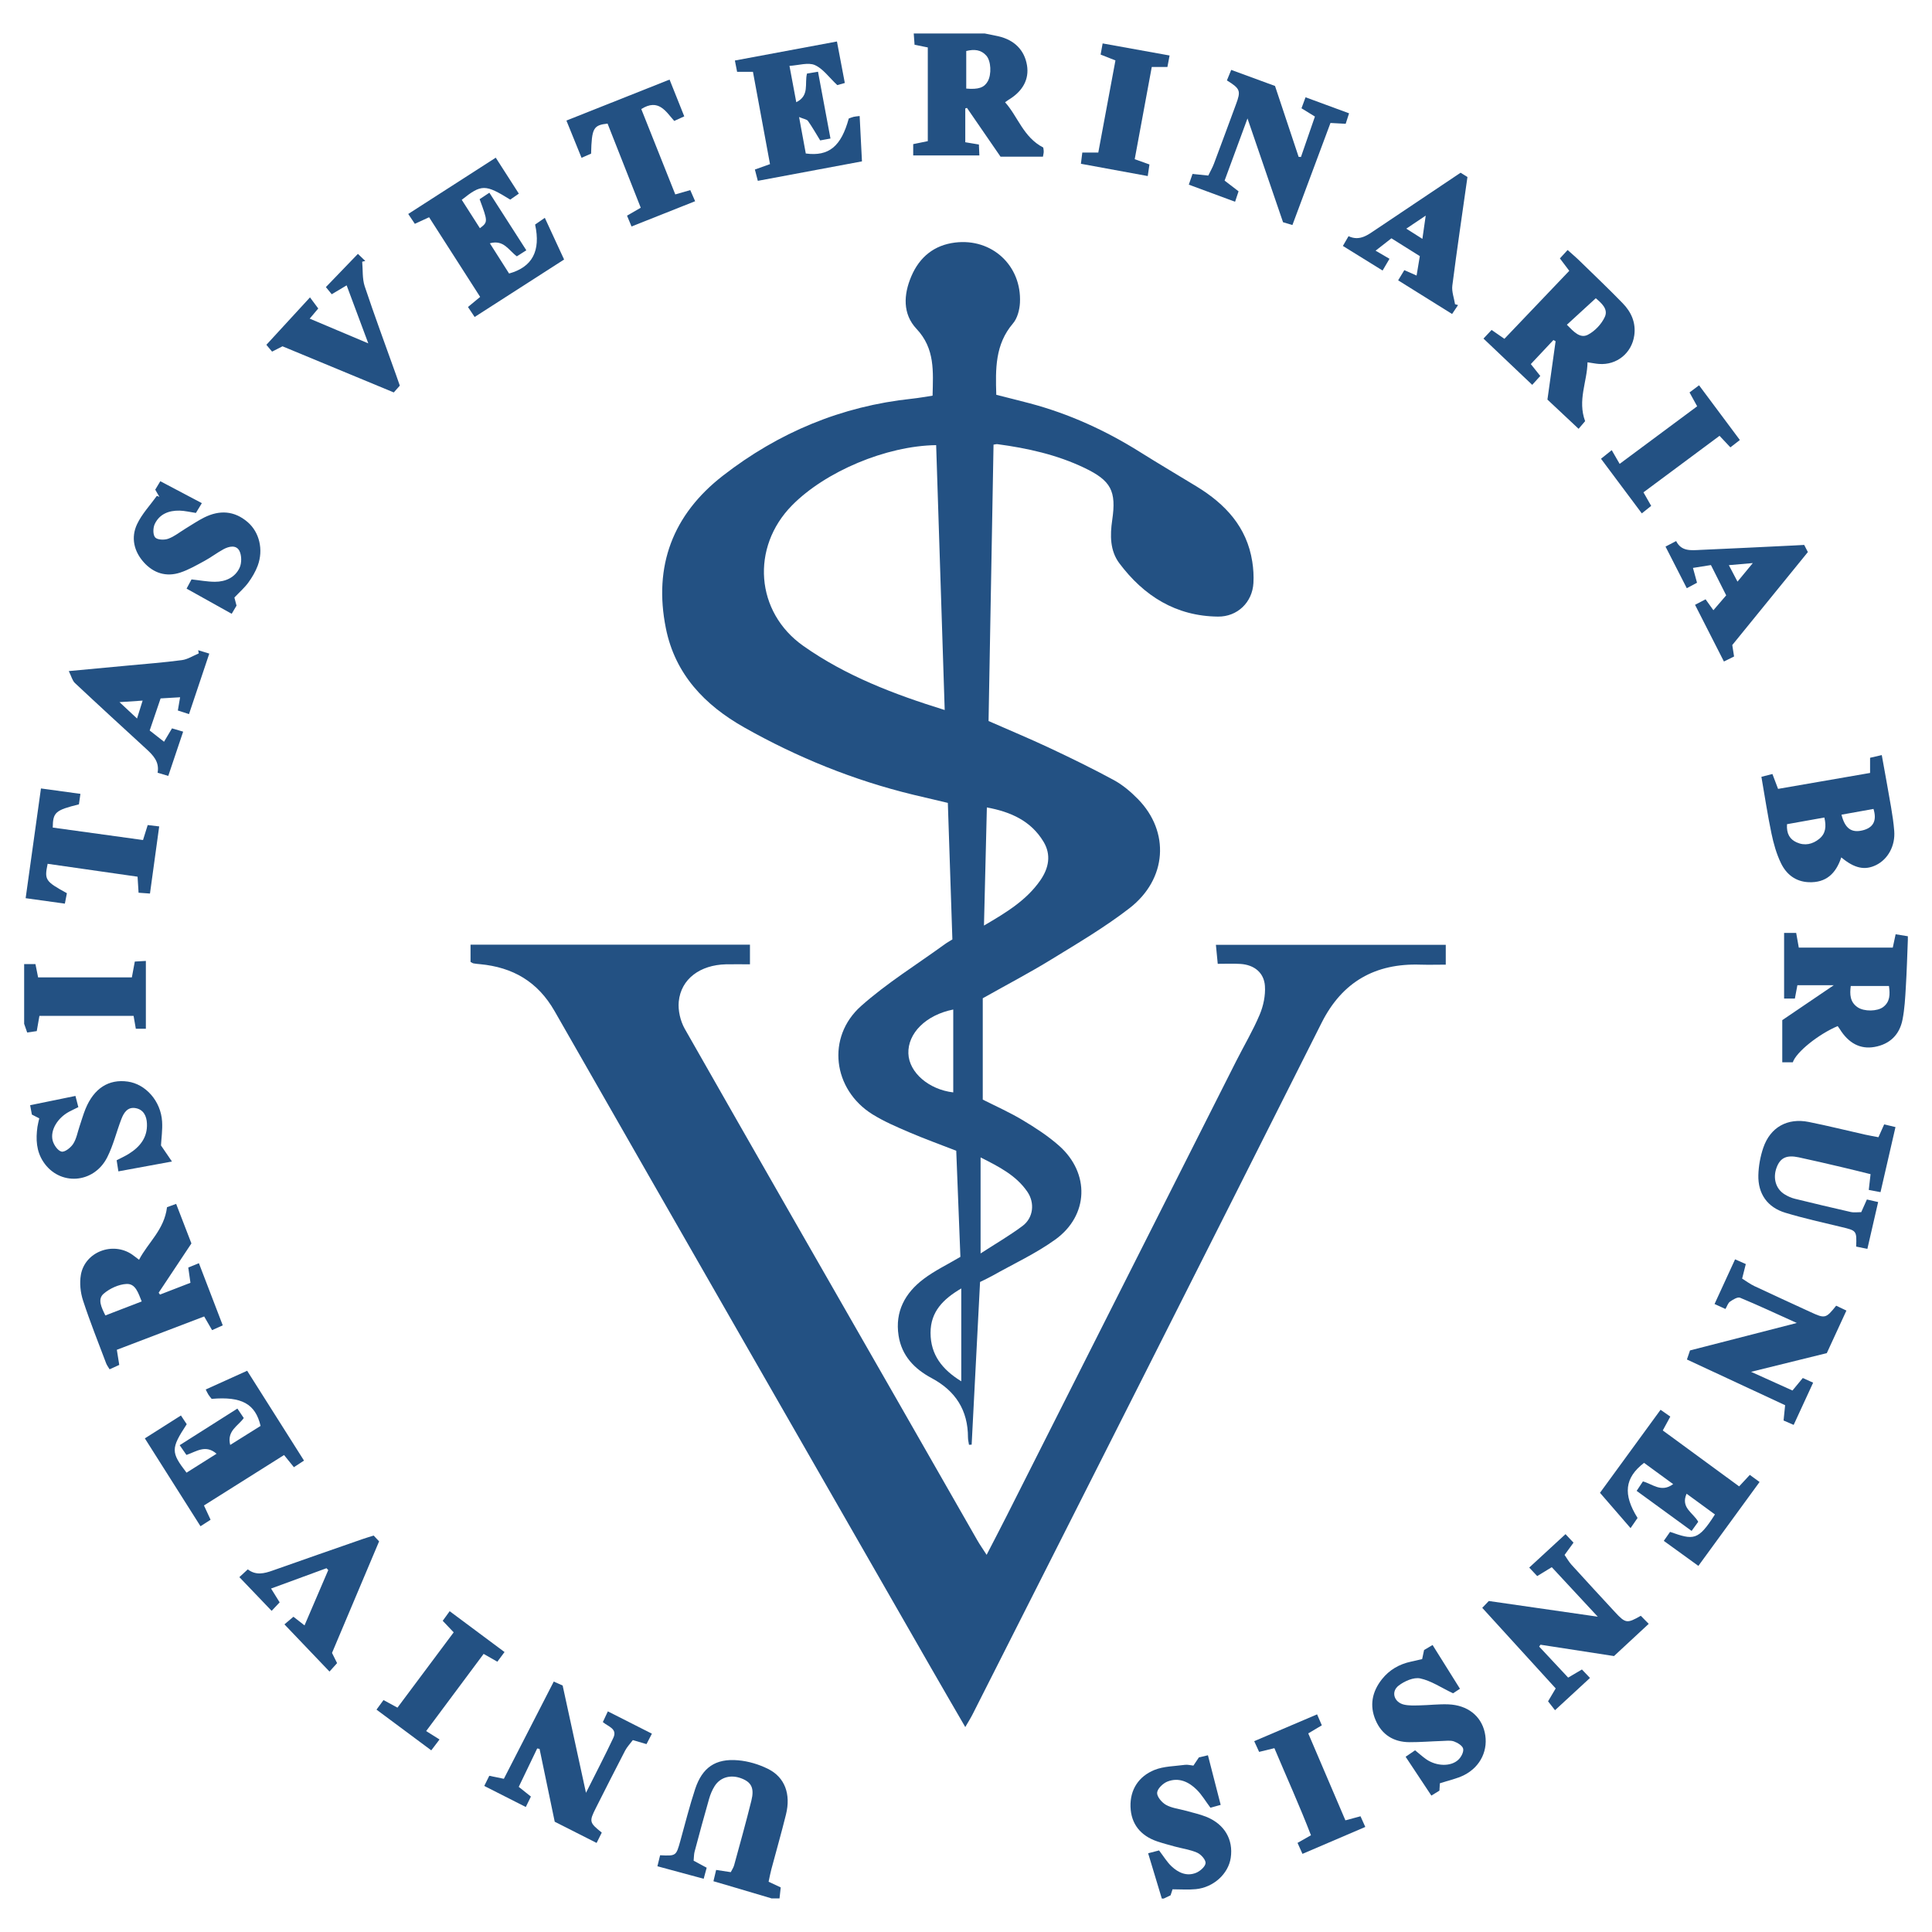 <?xml version="1.0" encoding="UTF-8"?><svg id="Layer_1" xmlns="http://www.w3.org/2000/svg" viewBox="0 0 400 400"><defs><style>.cls-1{fill:#235183;stroke-width:0px;}</style></defs><path class="cls-1" d="M203.86,6.93c.93.19,1.87.36,2.8.57,3.36.76,5.45,2.87,5.97,6.03.47,2.87-.86,5.36-3.83,7.14-.16.1-.31.22-.71.5,2.68,3,3.78,7.24,7.9,9.37.01.1.1.48.1.85,0,.31-.09.62-.16,1.05h-8.78c-2.31-3.36-4.63-6.73-6.95-10.1-.12.04-.23.07-.35.11v7c.98.16,1.79.3,2.82.47.03.69.06,1.42.1,2.26h-13.7v-2.34c.92-.19,1.84-.38,3.02-.62V9.82c-.86-.17-1.77-.36-2.74-.55-.06-.82-.11-1.58-.17-2.34,4.89,0,9.78,0,14.67,0ZM200.05,18.34c2.55.22,3.73-.21,4.46-1.51.8-1.44.69-4.2-.31-5.32-1.09-1.23-2.49-1.36-4.15-.95v7.78Z"/><path class="cls-1" d="M395,194.59c-.13,3.26-.22,6.53-.42,9.79-.13,2.24-.25,4.5-.68,6.7-.61,3.13-2.61,5.11-5.8,5.68-2.96.52-5.38-.77-7.2-3.71-.13-.21-.29-.41-.43-.61-3.97,1.68-8.59,5.38-9.29,7.5h-2.18v-8.73c3.42-2.32,6.8-4.61,10.66-7.23h-7.53c-.16.85-.32,1.71-.52,2.76h-2.23v-13.59h2.5c.15.88.31,1.74.54,3.04h19.46c.16-.73.34-1.59.59-2.76.86.14,1.69.28,2.53.41v.77ZM383.18,204.14c-.22,1.7-.19,3.32,1.43,4.41,1.35.91,4.08.87,5.3-.07,1.39-1.07,1.43-2.56,1.18-4.34h-7.91Z"/><path class="cls-1" d="M159.84,393.07c-3-.89-6-1.78-9.01-2.67-.98-.29-1.95-.57-3.12-.91.2-.84.37-1.55.56-2.34,1.09.16,2.01.31,3.03.46.26-.52.56-.95.69-1.42,1.22-4.46,2.47-8.92,3.58-13.41.63-2.55,0-3.76-1.98-4.55-2.23-.89-4.44-.32-5.63,1.56-.51.81-.89,1.72-1.15,2.64-1.05,3.64-2.03,7.3-3.01,10.97-.14.54-.12,1.13-.19,1.84.88.47,1.7.92,2.7,1.45-.18.66-.37,1.37-.62,2.29-3.24-.87-6.31-1.7-9.58-2.59.22-.89.39-1.6.56-2.28,3.32.16,3.31.15,4.18-2.95,1-3.59,1.9-7.21,3.07-10.75,1.47-4.46,4.21-6.37,8.89-5.96,2.12.18,4.32.84,6.22,1.79,3.47,1.73,4.74,5.22,3.7,9.42-.94,3.8-2.02,7.57-3.03,11.36-.21.79-.36,1.61-.57,2.57.9.42,1.68.79,2.51,1.18-.09.78-.17,1.53-.25,2.28h-1.54Z"/><path class="cls-1" d="M240.54,393.07c-.92-3.06-1.85-6.12-2.83-9.37.94-.24,1.65-.43,2.26-.59.92,1.19,1.61,2.37,2.57,3.28,1.41,1.33,3.17,2.15,5.11,1.35.83-.34,1.89-1.28,1.95-2,.05-.7-.94-1.8-1.72-2.15-1.44-.65-3.08-.86-4.63-1.28-1.24-.34-2.48-.67-3.7-1.08-3.41-1.17-5.38-3.6-5.49-7.16-.11-3.54,1.69-6.29,4.93-7.61,1.94-.79,4.22-.78,6.35-1.07.55-.07,1.13.09,1.74.16.4-.6.75-1.11,1.14-1.7.5-.12,1.05-.24,1.87-.44.87,3.4,1.73,6.73,2.64,10.27-.85.24-1.54.43-2.12.59-1.01-1.35-1.77-2.65-2.79-3.68-1.67-1.68-3.76-2.66-6.11-1.74-.92.36-2.08,1.47-2.14,2.31-.06.82.97,2.03,1.84,2.52,1.19.67,2.68.82,4.04,1.2,1.42.4,2.88.71,4.25,1.25,3.8,1.51,5.68,4.71,5.11,8.52-.49,3.3-3.55,6.12-7.23,6.48-1.52.15-3.06.03-4.82.03-.06.2-.21.65-.4,1.24-.41.19-.92.44-1.43.68h-.39Z"/><path class="cls-1" d="M5,199.61h2.34c.2,1,.38,1.91.55,2.75h19.41c.23-1.24.4-2.16.61-3.28.63-.03,1.29-.07,2.29-.13v14.04h-2.08c-.15-.87-.3-1.73-.46-2.66H8.16c-.21,1.22-.38,2.14-.55,3.15-.63.09-1.25.18-1.98.29-.22-.64-.43-1.22-.63-1.8,0-4.12,0-8.24,0-12.36Z"/><path class="cls-1" d="M205.7,92.06c-.34,19.06-.68,38.07-1.03,57.22,4.18,1.84,8.39,3.59,12.51,5.52,4.53,2.13,9.05,4.33,13.45,6.72,1.83,1,3.5,2.42,4.97,3.92,6.64,6.77,6.05,16.56-1.76,22.6-5.07,3.92-10.64,7.21-16.12,10.57-4.54,2.79-9.27,5.26-14.25,8.07v20.98c2.59,1.31,5.52,2.61,8.26,4.25,2.64,1.58,5.26,3.28,7.55,5.31,6.4,5.68,6.14,14.42-.8,19.42-4.04,2.91-8.65,5.03-13.01,7.49-.84.47-1.72.87-2.56,1.29-.58,11.28-1.16,22.48-1.74,33.68-.18.01-.37.02-.55.03-.07-.51-.21-1.02-.21-1.52,0-5.64-2.58-9.65-7.53-12.29-3.56-1.9-6.2-4.63-6.84-8.8-.77-4.98,1.35-8.83,5.18-11.72,2.29-1.73,4.93-2.99,7.62-4.58-.28-7.16-.57-14.54-.86-21.97-3.29-1.28-6.55-2.46-9.73-3.82-2.59-1.11-5.23-2.24-7.61-3.72-8.22-5.12-9.6-15.97-2.38-22.41,5.34-4.76,11.53-8.58,17.35-12.81.46-.34.97-.61,1.57-.99-.31-9.37-.62-18.73-.94-28.27-2.45-.58-4.81-1.12-7.16-1.69-12.33-2.99-23.98-7.71-35.01-13.94-8.17-4.62-14.3-11.01-16.21-20.53-2.59-12.9,1.44-23.52,11.79-31.57,11.53-8.96,24.56-14.41,39.15-15.95,1.39-.15,2.78-.4,4.28-.63.11-4.99.54-9.73-3.33-13.84-2.9-3.09-2.69-7.1-1.06-10.9,1.7-3.97,4.72-6.43,9.03-6.96,7.65-.95,13.84,4.78,13.45,12.47-.08,1.46-.53,3.21-1.45,4.28-3.71,4.34-3.62,9.43-3.45,14.77,2.33.59,4.62,1.16,6.91,1.76,8.15,2.16,15.72,5.62,22.85,10.09,3.87,2.43,7.8,4.74,11.7,7.12,5.95,3.63,10.42,8.38,11.54,15.57.23,1.45.32,2.95.24,4.42-.22,4-3.31,7-7.34,6.96-8.71-.09-15.34-4.27-20.42-11.04-1.95-2.6-1.94-5.8-1.48-8.93.89-6.05-.23-8.18-5.79-10.84-5.7-2.72-11.77-4.06-17.97-4.89-.24-.03-.5.06-.81.1ZM195.59,147c-.59-18.45-1.18-36.65-1.77-54.84-10.34.14-22.94,5.46-29.85,12.48-8.54,8.68-7.59,22.09,2.35,29.09,8.79,6.2,18.75,10.01,29.27,13.27ZM203.73,191.62c4.69-2.74,8.83-5.27,11.68-9.39,1.73-2.51,2.27-5.26.64-7.96-2.6-4.32-6.79-6.19-11.73-7.1-.2,8.13-.39,16.06-.6,24.46ZM203.02,239.63v19.88c3.02-1.96,5.96-3.66,8.67-5.68,2.26-1.68,2.61-4.77,1-7.11-2.3-3.34-5.77-5.13-9.67-7.09ZM197.36,226.17v-17.16c-5.68,1.13-9.44,4.93-9.29,9.11.14,3.94,4.24,7.46,9.29,8.05ZM199.02,285.98v-19.22c-3.73,2.19-6.36,4.79-6.36,9.18,0,4.57,2.43,7.62,6.36,10.04Z"/><path class="cls-1" d="M299.34,199.72c-1.81,0-3.53.05-5.24,0-9.36-.32-16.21,3.56-20.46,12.01-12.19,24.25-24.41,48.48-36.64,72.71-11.85,23.48-23.73,46.95-35.6,70.42-.42.84-.93,1.63-1.55,2.71-2.49-4.3-4.82-8.29-7.11-12.29-25.99-45.31-52-90.59-77.92-135.94-3.5-6.12-8.65-9.08-15.44-9.72-.45-.04-.9-.08-1.34-.16-.18-.03-.34-.16-.62-.31v-3.57h57.85v4.07c-1.68,0-3.32-.03-4.97,0-5.37.13-9.31,3.04-9.77,7.71-.18,1.84.33,4.03,1.25,5.66,14.53,25.55,29.17,51.04,43.78,76.54,5.6,9.77,11.17,19.55,16.77,29.32.53.93,1.15,1.8,1.94,3.03,1.49-2.89,2.82-5.43,4.11-7.98,15.85-31.4,31.69-62.81,47.55-94.22,1.62-3.21,3.48-6.33,4.87-9.63.77-1.82,1.22-3.97,1.09-5.93-.18-2.8-2.26-4.41-5.09-4.58-1.46-.09-2.94-.02-4.68-.02-.12-1.28-.24-2.51-.38-3.93h47.59v4.08Z"/><path class="cls-1" d="M34.57,249.94c.44-.16,1.08-.39,1.9-.69,1.07,2.78,2.09,5.4,3.16,8.19-2.25,3.38-4.51,6.79-6.78,10.2.09.13.18.26.27.39,2.05-.79,4.1-1.59,6.31-2.44-.15-1.08-.29-2-.45-3.16.61-.25,1.29-.52,2.2-.9,1.66,4.32,3.26,8.5,4.94,12.87-.79.35-1.46.65-2.21.99-.53-.91-1-1.72-1.64-2.83-6.06,2.31-12.02,4.58-18.08,6.9.19,1.16.32,2.03.5,3.13-.58.26-1.24.57-2,.91-.28-.49-.56-.83-.71-1.23-1.63-4.33-3.36-8.63-4.79-13.02-.54-1.65-.74-3.6-.45-5.29.82-4.77,6.59-6.97,10.6-4.23.42.29.81.61,1.45,1.09,1.86-3.58,5.22-6.2,5.79-10.89ZM21.81,272.35c2.57-.99,4.99-1.92,7.53-2.9-.72-1.74-1.26-3.73-3.17-3.62-1.62.09-3.45.94-4.7,2.01-1.33,1.14-.48,2.82.34,4.5Z"/><path class="cls-1" d="M328.18,87.2c-.34.4-.76.88-1.35,1.58-2.16-2.02-4.24-3.98-6.45-6.05.56-4,1.12-8.04,1.69-12.08-.15-.08-.3-.17-.45-.25-1.54,1.64-3.08,3.27-4.68,4.98.74.92,1.29,1.62,1.96,2.46-.48.53-.98,1.08-1.67,1.84-3.36-3.19-6.64-6.31-10.09-9.58.61-.65,1.11-1.18,1.68-1.79.85.59,1.62,1.13,2.65,1.84,4.49-4.71,8.9-9.34,13.43-14.08-.69-.91-1.25-1.66-1.94-2.57.48-.52.97-1.06,1.6-1.74.92.83,1.79,1.56,2.6,2.36,2.95,2.87,5.93,5.71,8.8,8.66,1.77,1.82,2.76,4.01,2.4,6.65-.51,3.67-3.62,6.21-7.32,5.92-.69-.05-1.38-.2-2.36-.34-.07,4.03-2.11,7.85-.49,12.21ZM324.41,67.24c1.41,1.44,2.73,2.9,4.34,2.07,1.45-.75,2.85-2.23,3.52-3.72.74-1.64-.77-2.89-1.88-3.84-1.99,1.83-3.91,3.59-5.98,5.48Z"/><path class="cls-1" d="M381.21,177.53c-1.12,3.36-3.16,5.26-6.72,5.12-2.75-.11-4.64-1.64-5.75-3.92-.94-1.93-1.54-4.07-1.98-6.18-.8-3.82-1.38-7.69-2.08-11.72.82-.21,1.47-.38,2.28-.58.36.94.69,1.8,1.17,3.08,6.33-1.1,12.66-2.19,19.05-3.3v-3.14c.77-.18,1.48-.34,2.42-.56.66,3.7,1.32,7.22,1.92,10.75.28,1.64.53,3.3.66,4.96.24,3.06-1.29,5.85-3.75,7.06-2.32,1.14-4.47.7-7.19-1.57ZM377.7,169.26c-2.67.48-5.23.94-7.72,1.38-.14,2.02.62,3.15,2.01,3.77,1.66.75,3.28.39,4.66-.73,1.33-1.08,1.51-2.54,1.06-4.43ZM387.89,167.48c-2.18.39-4.4.79-6.63,1.19.72,2.89,2.11,3.83,4.44,3.23,2.14-.55,2.93-1.99,2.19-4.41Z"/><path class="cls-1" d="M43.6,314.65c-.64.41-1.27.82-2.09,1.34-3.84-6.06-7.61-12.02-11.52-18.19,2.51-1.59,4.92-3.12,7.47-4.74.48.72.86,1.29,1.2,1.81-3.3,5.04-3.31,5.79-.04,10.03,2-1.26,4.02-2.53,6.22-3.92-2.29-1.97-4.17-.45-6.24.25-.41-.6-.83-1.2-1.4-2.02,4.03-2.56,7.9-5.02,11.95-7.58.51.76.92,1.36,1.32,1.96-1.2,1.69-3.53,2.62-2.81,5.57,2.21-1.39,4.28-2.68,6.29-3.94-1.08-4.59-3.92-6.13-10.13-5.6-.19-.24-.44-.52-.65-.84-.17-.26-.3-.56-.58-1.1,2.84-1.29,5.62-2.54,8.58-3.88,3.93,6.22,7.8,12.33,11.77,18.6-.76.5-1.39.91-2.09,1.37-.62-.76-1.17-1.45-2.04-2.52-5.48,3.45-10.97,6.91-16.58,10.44.52,1.13.91,1.97,1.37,2.96Z"/><path class="cls-1" d="M102.65,32.66c1.67,2.59,3.18,4.95,4.77,7.43-.69.48-1.25.88-1.78,1.24-5.2-3.22-5.95-3.22-10.04.04,1.23,1.93,2.49,3.9,3.76,5.88,1.67-1.28,1.67-1.34-.06-6.01.57-.38,1.19-.79,2.02-1.34,2.57,4,5.05,7.87,7.65,11.92-.73.47-1.34.86-1.96,1.25-1.69-1.22-2.69-3.5-5.59-2.7,1.39,2.18,2.7,4.25,3.98,6.26,4.81-1.34,6.58-4.66,5.39-10.14.53-.37,1.13-.78,2.01-1.39,1.35,2.92,2.62,5.68,3.99,8.63-6.21,3.99-12.3,7.9-18.52,11.9-.5-.76-.92-1.38-1.38-2.07.8-.67,1.53-1.27,2.52-2.09-3.52-5.5-7-10.92-10.57-16.49-1.09.5-1.94.89-2.95,1.36-.41-.61-.82-1.22-1.37-2.04,6.06-3.9,11.98-7.71,18.13-11.66Z"/><path class="cls-1" d="M163.45,13.63c.51,2.73.94,5.03,1.41,7.53,2.8-1.38,1.68-3.85,2.22-5.93.67-.11,1.39-.23,2.28-.38.87,4.66,1.7,9.12,2.58,13.83-.87.16-1.58.29-2.13.39-.9-1.46-1.65-2.79-2.53-4.03-.24-.34-.87-.4-1.84-.81.52,2.84.96,5.24,1.39,7.55,4.79.64,7.32-1.48,8.9-7.25.3-.1.64-.25,1-.34.3-.08.63-.09,1.25-.17.16,3.12.32,6.15.48,9.39-7.26,1.36-14.31,2.67-21.56,4.03-.21-.8-.39-1.51-.61-2.34,1-.36,1.87-.67,3.13-1.12-1.17-6.36-2.34-12.69-3.53-19.11h-3.28c-.13-.64-.27-1.36-.46-2.34,7.07-1.32,13.99-2.61,21.13-3.94.56,2.96,1.08,5.7,1.63,8.59-.77.22-1.42.4-1.56.44-1.73-1.62-2.96-3.41-4.65-4.15-1.38-.6-3.31.05-5.27.17Z"/><path class="cls-1" d="M360.06,307.75c.9-.97,1.51-1.62,2.22-2.39.63.46,1.23.89,2.02,1.47-4.23,5.8-8.38,11.49-12.67,17.37-2.42-1.75-4.69-3.39-7.16-5.18.49-.7.91-1.3,1.3-1.86,4.85,1.69,5.78,1.91,9.29-3.61-1.89-1.38-3.8-2.77-5.87-4.29-1.29,2.92,1.38,3.93,2.41,5.81-.38.53-.81,1.12-1.37,1.89-3.84-2.8-7.51-5.47-11.38-8.29.46-.7.87-1.31,1.3-1.96,2.01.54,3.79,2.39,6.26.56-2.14-1.56-4.11-3-6.03-4.4-4.02,3.1-4.4,6.51-1.34,11.41-.38.55-.81,1.16-1.45,2.1-2.11-2.44-4.12-4.75-6.33-7.31,3.89-5.33,8.16-11.18,12.54-17.19.71.49,1.31.91,2.02,1.41-.5.91-.94,1.73-1.56,2.87,5.23,3.83,10.43,7.64,15.81,11.58Z"/><path class="cls-1" d="M124.59,379.42c-.34.69-.65,1.31-1.07,2.14-2.95-1.49-5.79-2.93-8.67-4.39-1.06-5.08-2.1-10.08-3.14-15.08-.16-.03-.33-.06-.49-.09-1.27,2.64-2.54,5.28-3.82,7.95,1.02.82,1.71,1.37,2.52,2.01-.32.66-.64,1.32-1.06,2.16-2.94-1.49-5.71-2.9-8.6-4.36.39-.79.7-1.41,1.04-2.1.88.18,1.67.34,3.02.62,3.39-6.61,6.83-13.3,10.33-20.13.68.3,1.24.55,1.84.82,1.58,7.26,3.14,14.44,4.83,22.21,2.08-4.15,3.94-7.72,5.66-11.37.89-1.9-1.02-2.31-2.17-3.27.31-.65.62-1.31,1.04-2.22,3.07,1.55,6.01,3.04,9.12,4.62-.43.83-.77,1.49-1.12,2.16-.94-.28-1.74-.51-2.83-.83-.52.7-1.18,1.38-1.6,2.18-2.05,3.93-4.04,7.9-6.04,11.85-1.43,2.84-1.38,3.04,1.21,5.12Z"/><path class="cls-1" d="M371.99,273.9c-4.26-1.92-7.96-3.66-11.73-5.22-.51-.21-1.47.39-2.08.81-.42.29-.6.94-.94,1.52-.71-.32-1.34-.61-2.26-1.03,1.42-3.1,2.8-6.09,4.25-9.25.83.37,1.5.66,2.22.98-.26,1.01-.47,1.87-.76,3.01.85.53,1.66,1.14,2.55,1.56,3.84,1.81,7.7,3.56,11.55,5.34,3.07,1.42,3.22,1.39,5.37-1.29.63.3,1.3.62,2.12,1.01-1.39,3.01-2.7,5.85-4.06,8.81-5.05,1.25-10.09,2.49-15.68,3.87,3.1,1.4,5.74,2.59,8.57,3.87.75-.91,1.38-1.68,2.14-2.59.6.27,1.28.58,2.14.97-1.36,2.95-2.66,5.78-4.03,8.74-.78-.34-1.41-.61-2.09-.91.1-1,.19-1.93.32-3.17-6.76-3.15-13.5-6.28-20.33-9.46.22-.65.4-1.17.64-1.88,7.13-1.83,14.31-3.68,22.1-5.68Z"/><path class="cls-1" d="M254.01,16.67c.29-.71.55-1.35.9-2.2,3.07,1.13,6,2.21,9.07,3.33,1.63,4.88,3.26,9.78,4.89,14.68.16,0,.32.01.48.02.96-2.78,1.92-5.56,2.89-8.37-1.16-.71-1.9-1.17-2.78-1.71.24-.66.48-1.31.84-2.28,3.02,1.11,5.92,2.19,9.01,3.32-.26.82-.47,1.46-.7,2.17-.98-.05-1.85-.1-3.15-.17-2.6,6.98-5.22,13.99-7.88,21.13-.71-.21-1.29-.38-1.94-.58-2.4-7.02-4.78-13.97-7.36-21.49-1.69,4.58-3.17,8.59-4.74,12.87.95.73,1.83,1.4,2.89,2.22-.18.53-.41,1.23-.72,2.16-3.26-1.2-6.35-2.35-9.58-3.54.3-.88.53-1.52.77-2.22,1.08.11,2.07.21,3.26.34.41-.86.86-1.62,1.17-2.44,1.54-4.09,3.04-8.19,4.56-12.29,1.05-2.82.91-3.24-1.85-4.96Z"/><path class="cls-1" d="M306.88,332.89c.49-.52.84-.88,1.36-1.42,7.26,1.05,14.6,2.11,22.56,3.25-3.41-3.67-6.43-6.92-9.52-10.25-1.17.71-2.03,1.23-3.02,1.84-.49-.52-1-1.07-1.65-1.76,2.53-2.33,4.97-4.57,7.51-6.92.62.66,1.13,1.2,1.66,1.76-.62.85-1.18,1.62-1.85,2.54.49.71.89,1.44,1.43,2.03,2.98,3.28,5.99,6.55,9,9.8,2.19,2.36,2.5,2.4,5.35.77.45.46.93.95,1.64,1.67-2.48,2.3-4.8,4.46-7.19,6.67-5.1-.79-10.16-1.57-15.22-2.35-.09.13-.18.26-.27.39,1.97,2.11,3.94,4.22,6,6.42,1.06-.62,1.86-1.1,2.85-1.68.45.47.96,1.01,1.67,1.75-2.36,2.18-4.65,4.29-7.24,6.68-.52-.67-.95-1.21-1.44-1.84.46-.77.9-1.53,1.58-2.67-4.99-5.47-10.03-11.01-15.22-16.7Z"/><path class="cls-1" d="M385.36,250.94c.41-.91.77-1.71,1.16-2.6.73.17,1.4.32,2.33.53-.75,3.25-1.47,6.39-2.23,9.7-.93-.19-1.64-.34-2.32-.48.12-3.31.1-3.3-3.09-4.06-3.87-.93-7.76-1.79-11.57-2.94-3.72-1.12-5.7-3.94-5.59-7.82.05-1.89.41-3.85,1.02-5.64,1.45-4.25,5-6.23,9.42-5.34,3.9.78,7.77,1.75,11.65,2.62.87.19,1.74.34,2.77.54.4-.9.76-1.69,1.19-2.66.7.17,1.41.34,2.34.56-1.04,4.51-2.04,8.87-3.1,13.47-.88-.17-1.63-.31-2.43-.46.13-1.15.24-2.08.37-3.26-2.11-.52-4.08-1.02-6.06-1.48-2.94-.69-5.88-1.38-8.83-2.01-2.49-.53-3.79.1-4.54,2.06-.85,2.2-.22,4.47,1.64,5.61.65.4,1.38.73,2.11.91,3.87.95,7.74,1.87,11.62,2.75.6.14,1.26.02,2.12.02Z"/><path class="cls-1" d="M41.78,104.19c-.53.88-.89,1.46-1.22,2.01-1.24-.18-2.31-.46-3.38-.48-2.2-.05-4.14.69-5.13,2.75-.38.79-.42,2.22.07,2.79.44.52,1.9.58,2.71.28,1.3-.47,2.43-1.41,3.64-2.14,1.26-.76,2.49-1.6,3.81-2.26,3.17-1.58,6.23-1.42,8.99.95,2.43,2.09,3.31,5.71,2.09,9.02-.46,1.24-1.17,2.44-1.95,3.51-.79,1.08-1.82,1.97-2.88,3.09.1.4.26,1,.44,1.68-.27.45-.56.94-1,1.69-3.1-1.73-6.15-3.43-9.34-5.21.4-.75.72-1.35,1.02-1.91,1.71.18,3.29.49,4.86.49,2.19,0,4.15-.89,5.09-2.89.46-.98.45-2.57-.04-3.52-.66-1.27-2.15-.94-3.28-.33-1.35.73-2.59,1.69-3.94,2.42-1.63.88-3.26,1.83-5.01,2.41-2.9.96-5.52.14-7.54-2.1-2.06-2.28-2.72-5.13-1.42-7.9,1-2.13,2.71-3.93,4.11-5.88.17.07.35.14.52.21-.27-.46-.54-.93-.86-1.49.3-.5.62-1.03,1.05-1.75,2.86,1.51,5.62,2.97,8.6,4.54Z"/><path class="cls-1" d="M24.51,242.52c-.15-.94-.24-1.56-.36-2.3.88-.46,1.75-.85,2.55-1.35,2.31-1.45,3.87-3.41,3.72-6.29-.07-1.5-.69-2.85-2.33-3.15-1.66-.31-2.45.93-2.95,2.23-1.02,2.63-1.67,5.43-2.93,7.93-2.79,5.54-9.92,5.97-13.23.96-1.48-2.23-1.58-4.7-1.23-7.24.08-.56.24-1.12.38-1.77-.51-.26-.94-.48-1.53-.78-.09-.5-.21-1.11-.36-1.94,3.17-.65,6.22-1.27,9.38-1.92.22.86.39,1.51.6,2.32-.7.35-1.33.64-1.93.96-2.35,1.27-3.93,3.79-3.39,5.95.23.91,1.08,2.14,1.85,2.3.68.14,1.89-.82,2.4-1.6.68-1.05.9-2.39,1.31-3.6.41-1.21.76-2.46,1.24-3.64,1.75-4.27,4.8-6.22,8.76-5.66,3.72.53,6.84,4.05,7.1,8.26.11,1.77-.16,3.56-.23,4.96.77,1.13,1.37,2.01,2.27,3.33-3.99.73-7.42,1.37-11.09,2.04Z"/><path class="cls-1" d="M294.44,343.51c.16-.76.28-1.32.4-1.89.52-.31,1.01-.6,1.76-1.04,1.89,3.02,3.74,5.98,5.67,9.06-.72.47-1.29.85-1.43.94-2.48-1.18-4.54-2.6-6.8-3.08-1.35-.29-3.27.56-4.47,1.49-1.64,1.26-.94,3.45,1.1,3.93,1.04.24,2.16.18,3.24.16,1.99-.04,3.98-.29,5.97-.21,3.95.16,6.73,2.37,7.51,5.76.82,3.55-.77,7.1-4.23,8.87-1.51.77-3.24,1.11-5.05,1.71-.02.34-.05.89-.09,1.52-.47.29-.95.58-1.67,1.03-1.76-2.66-3.48-5.25-5.33-8.04.69-.47,1.3-.88,1.96-1.34.83.67,1.53,1.32,2.31,1.86,2.11,1.46,5.09,1.57,6.65.09.58-.54,1.14-1.61.99-2.28-.14-.63-1.16-1.24-1.91-1.51-.74-.26-1.64-.11-2.47-.09-2.25.07-4.5.26-6.74.25-3.26-.02-5.7-1.52-7-4.54-1.32-3.06-.72-5.94,1.31-8.5,1.53-1.93,3.57-3.11,5.99-3.63.75-.16,1.49-.34,2.36-.54Z"/><path class="cls-1" d="M301.89,63.14c-.38.57-.77,1.15-1.25,1.87-3.76-2.34-7.39-4.61-11.17-6.97.47-.77.85-1.4,1.28-2.11.86.38,1.59.7,2.54,1.12.23-1.41.44-2.64.67-4.02-1.98-1.24-3.87-2.43-5.88-3.69-.94.73-1.83,1.42-3.28,2.56,1.13.66,1.96,1.14,2.88,1.68-.57.97-.94,1.6-1.43,2.43-2.76-1.71-5.41-3.36-8.22-5.09.4-.7.74-1.28,1.17-2.02,2.37,1.11,4.06-.32,5.81-1.48,5.77-3.85,11.53-7.73,17.39-11.66.51.32.96.61,1.42.89-1.07,7.59-2.18,15.02-3.13,22.48-.16,1.24.36,2.57.56,3.86.21.06.42.11.63.17ZM294.49,49.46c.24-1.69.43-3.03.69-4.82-1.52,1.02-2.65,1.78-4.02,2.7,1.14.72,2.08,1.32,3.34,2.12Z"/><path class="cls-1" d="M9.86,178.86c-.69,3.32-.49,3.6,3.99,6.07-.12.62-.25,1.29-.42,2.16-2.71-.38-5.29-.73-8.12-1.13,1.06-7.6,2.1-15.01,3.17-22.72,2.76.38,5.38.74,8.17,1.12-.13.92-.22,1.58-.31,2.17-4.89,1.22-5.38,1.64-5.42,4.81,6.17.85,12.36,1.71,18.69,2.58.37-1.18.65-2.07.97-3.1.72.09,1.39.17,2.38.28-.64,4.65-1.26,9.19-1.91,13.9-.87-.06-1.55-.11-2.36-.17-.07-1.05-.12-1.98-.21-3.32-6.17-.88-12.36-1.77-18.63-2.67Z"/><path class="cls-1" d="M138.62,16.46c1.04,2.6,2.01,5.02,3.05,7.63-.72.33-1.34.61-2.08.95-1.75-1.98-3.26-4.71-6.82-2.46,2.33,5.84,4.66,11.69,7.04,17.67,1.2-.35,2.04-.59,3.1-.89.29.67.59,1.35,1.01,2.3-4.43,1.76-8.74,3.47-13.17,5.23-.35-.86-.62-1.5-.93-2.24.87-.5,1.67-.97,2.84-1.64-2.3-5.84-4.6-11.65-6.87-17.42-2.94.32-3.28.94-3.41,6.22-.52.23-1.1.48-1.98.86-1.04-2.56-2.03-5.01-3.13-7.71,7.16-2.84,14.16-5.62,21.37-8.49Z"/><path class="cls-1" d="M344.82,113.17c.83-.43,1.39-.72,2.21-1.15,1.08,2.19,3.11,1.92,5.02,1.83,6.42-.28,12.83-.6,19.25-.91.7-.03,1.4-.07,2.24-.12.26.5.5.98.76,1.48-5.31,6.53-10.53,12.95-15.65,19.25.15.94.25,1.56.37,2.37-.62.31-1.28.63-2.1,1.04-2.02-3.96-3.97-7.78-5.98-11.74.79-.41,1.45-.76,2.18-1.14.55.76,1.01,1.42,1.62,2.26.93-1.08,1.75-2.03,2.65-3.08-1.05-2.09-2.06-4.08-3.16-6.27-1.2.19-2.35.37-3.72.59.32,1.18.55,2.02.84,3.07-.62.33-1.26.67-2.12,1.13-1.48-2.9-2.9-5.66-4.41-8.63ZM362.9,116.58c-1.93.17-3.31.29-4.96.43.66,1.25,1.17,2.22,1.79,3.41,1.08-1.3,1.96-2.37,3.17-3.84Z"/><path class="cls-1" d="M14.24,138.94c4.56-.43,8.33-.77,12.1-1.13,3.78-.36,7.56-.64,11.32-1.14,1.21-.16,2.33-.91,3.49-1.39-.04-.22-.08-.44-.12-.66.7.21,1.4.43,2.3.7-1.41,4.22-2.77,8.27-4.2,12.53-.83-.27-1.53-.5-2.31-.75.16-.92.3-1.71.47-2.74-1.39.08-2.65.16-4.04.24-.76,2.23-1.47,4.34-2.26,6.64.97.77,1.89,1.48,2.97,2.33.63-1.07,1.08-1.82,1.65-2.77.66.2,1.36.4,2.31.68-1.04,3.09-2.03,6.04-3.08,9.16-.8-.23-1.44-.42-2.21-.65.41-2.29-.94-3.64-2.39-4.97-4.93-4.52-9.86-9.04-14.74-13.62-.52-.49-.71-1.35-1.26-2.47ZM28.37,148.76c.42-1.35.74-2.36,1.16-3.71-1.62.11-2.94.2-4.79.32,1.41,1.32,2.37,2.21,3.63,3.39Z"/><path class="cls-1" d="M82.77,79.85c-.39.44-.76.86-1.24,1.4-7.75-3.21-15.44-6.4-23.04-9.55-.76.39-1.33.68-2.16,1.1-.42-.51-.89-1.08-1.18-1.41,2.96-3.22,5.81-6.33,9.03-9.82.71.96,1.18,1.6,1.71,2.3-.5.59-1.02,1.21-1.77,2.1,3.99,1.68,7.79,3.29,12.13,5.12-1.59-4.26-2.98-7.98-4.48-12.01-1.17.7-1.96,1.17-3.09,1.84-.38-.46-.84-1.03-1.21-1.48,2.22-2.31,4.38-4.54,6.63-6.88.54.52,1.04.99,1.53,1.47-.21.05-.43.1-.64.15.15,1.7,0,3.5.51,5.07,2.05,6.15,4.31,12.23,6.49,18.34.26.72.5,1.44.79,2.26Z"/><path class="cls-1" d="M69.79,344.33c-.46.51-.92,1.03-1.57,1.75-3.17-3.32-6.13-6.42-9.33-9.77.64-.54,1.21-1.03,1.86-1.58.7.55,1.34,1.04,2.3,1.79,1.68-3.92,3.3-7.69,4.91-11.45l-.36-.39c-3.73,1.37-7.47,2.74-11.48,4.21.73,1.18,1.2,1.92,1.78,2.86-.44.47-.95,1-1.66,1.76-2.26-2.36-4.41-4.61-6.68-6.98.65-.6,1.15-1.06,1.74-1.61,1.7,1.3,3.41.86,5.16.24,6.18-2.19,12.37-4.34,18.57-6.5.66-.23,1.34-.43,2.33-.74.33.36.71.76,1.13,1.2-3.34,7.9-6.58,15.58-9.75,23.1.42.84.71,1.41,1.05,2.11Z"/><path class="cls-1" d="M104.45,342.05c-.6.8-1.01,1.36-1.48,1.99-.89-.51-1.69-.97-2.84-1.62-3.91,5.24-7.75,10.4-11.9,15.98,1.04.65,1.85,1.16,2.77,1.74-.68.9-1.13,1.49-1.71,2.25-3.81-2.83-7.5-5.58-11.34-8.43.53-.72.96-1.31,1.45-1.98.94.51,1.76.95,2.89,1.57,3.88-5.2,7.7-10.32,11.64-15.59-.78-.83-1.47-1.55-2.27-2.39.42-.57.85-1.18,1.44-1.99,3.81,2.84,7.49,5.58,11.36,8.46Z"/><path class="cls-1" d="M269.66,383.82c-.38-.86-.67-1.49-1.02-2.27.83-.47,1.59-.9,2.78-1.58-2.32-6.03-5-11.93-7.57-18.03-1.17.29-2.08.51-3.16.77-.29-.64-.6-1.31-1.02-2.22,4.39-1.87,8.61-3.67,13.02-5.55.38.87.67,1.54.98,2.27-.94.55-1.74,1.03-2.81,1.67,2.59,6.05,5.12,11.98,7.69,18,1.21-.33,2.11-.57,3.13-.84.31.7.59,1.33.99,2.21-4.31,1.85-8.54,3.65-13,5.57Z"/><path class="cls-1" d="M340.26,101.93c.63,1.1,1.06,1.86,1.6,2.81-.59.47-1.16.93-1.94,1.55-2.83-3.79-5.57-7.46-8.45-11.31.69-.55,1.26-1.01,2.22-1.78.51.88.99,1.71,1.64,2.84,5.61-4.17,10.77-8,16.05-11.92-.6-1.09-1.05-1.91-1.58-2.87.6-.45,1.19-.9,1.97-1.48,2.83,3.8,5.58,7.48,8.45,11.33-.69.54-1.28.99-1.96,1.52-.71-.75-1.34-1.43-2.25-2.39-5.23,3.89-10.39,7.72-15.76,11.71Z"/><path class="cls-1" d="M237.63,36.45c-4.68-.86-9.18-1.68-13.84-2.54.11-.89.19-1.56.29-2.33h3.31c1.18-6.32,2.34-12.6,3.55-19.07-1.06-.42-1.98-.78-3.07-1.21.11-.63.23-1.29.42-2.31,4.61.83,9.12,1.65,13.86,2.5-.17.9-.31,1.6-.45,2.38h-3.24c-1.17,6.33-2.34,12.65-3.53,19.09,1.19.42,2.06.74,3.05,1.09-.11.74-.21,1.4-.35,2.39Z"/></svg>
